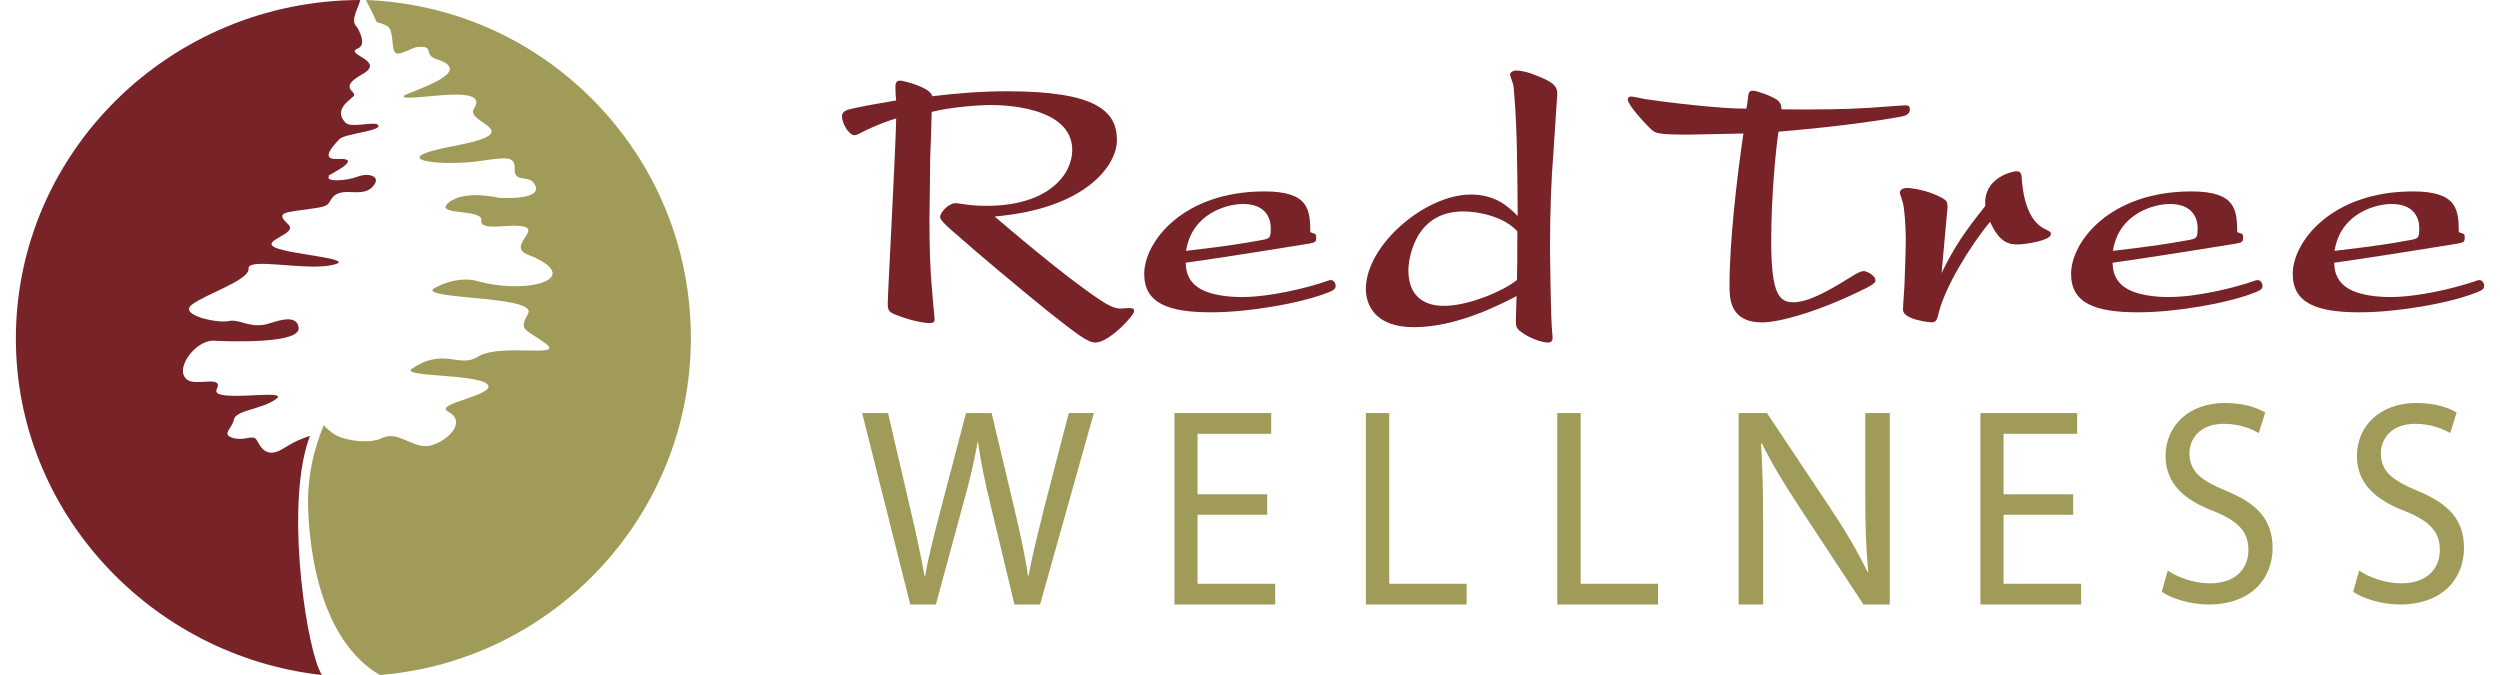 <?xml version="1.0" encoding="UTF-8"?>
<svg xmlns="http://www.w3.org/2000/svg" xmlns:xlink="http://www.w3.org/1999/xlink" width="100px" height="27px" viewBox="0 0 245 67" version="1.1">
  <title>redtree-wellness-logo</title>
  <g id="Page-1" stroke="none" stroke-width="1" fill="none" fill-rule="evenodd">
    <g id="Homepage---Desktop" transform="translate(-359, -99)">
      <g id="Group-6" transform="translate(-32, -593)">
        <g id="redtree-wellness-logo" transform="translate(391, 692)">
          <path d="M90.685,21.718 C90.685,24.223 90.722,26.685 90.975,29.148 C90.975,29.527 91.194,31.46 91.194,31.689 C91.194,31.84 91.194,32.066 90.722,32.066 C89.741,32.066 88.105,31.573 87.124,31.156 C86.651,30.93 86.543,30.74 86.543,30.096 C86.543,29.148 87.342,14.669 87.378,11.753 C85.634,12.282 84.216,13.002 83.781,13.23 C83.635,13.307 83.417,13.42 83.235,13.42 C82.691,13.42 82,12.245 82,11.561 C82,11.221 82.182,10.993 82.762,10.842 C83.817,10.577 85.816,10.234 87.378,9.971 C87.342,9.665 87.305,9.326 87.305,8.682 C87.305,8.379 87.305,8 87.778,8 C87.996,8 90.722,8.605 90.975,9.553 C93.411,9.25 95.882,9.06 98.389,9.06 C107.183,9.06 109.291,10.993 109.291,13.913 C109.291,16.376 106.276,20.696 97.154,21.492 C98.243,22.403 104.022,27.406 107.656,29.794 C108.891,30.627 109.4,30.627 109.69,30.627 C109.836,30.627 110.527,30.551 110.672,30.588 C110.854,30.588 111,30.665 111,30.892 C111,31.308 108.527,34 107.147,34 C106.42,34 105.402,33.243 102.386,30.855 C99.225,28.277 96.064,25.661 93.011,22.971 C92.284,22.327 91.74,21.834 91.74,21.53 C91.74,21.114 92.539,20.165 93.302,20.165 C93.483,20.165 94.319,20.318 94.465,20.318 C95.3,20.43 96.028,20.43 96.354,20.43 C102.568,20.43 104.858,17.248 104.858,14.898 C104.858,10.464 97.626,10.425 96.826,10.425 C95.628,10.425 92.865,10.615 90.903,11.107 C90.903,11.828 90.795,14.973 90.759,15.579 L90.685,21.718" id="Fill-1" fill="#782327"></path>
          <path d="M123.319,23.888 C124.521,23.686 124.557,23.686 124.557,22.573 C124.557,22.372 124.557,20.248 121.828,20.248 C120.808,20.248 119.388,20.585 118.223,21.428 C116.622,22.608 116.294,24.091 116.15,24.9 C120.48,24.394 121.792,24.158 123.319,23.888 Z M128.963,23.214 C129.071,23.282 129.071,23.418 129.071,23.552 C129.071,24.058 128.963,24.058 128.307,24.191 C127.761,24.294 119.06,25.676 116.113,26.081 C116.15,26.72 116.222,27.63 117.131,28.372 C118.369,29.383 120.663,29.483 121.682,29.483 C124.593,29.483 128.089,28.54 129.181,28.203 C129.399,28.169 130.309,27.798 130.527,27.798 C130.819,27.798 131,28.136 131,28.372 C131,28.707 130.855,28.842 129.472,29.316 C127.324,30.057 122.591,31 118.625,31 C114.366,31 112,30.089 112,27.192 C112,24.023 115.822,19 123.939,19 C128.416,19 128.452,20.889 128.489,23.046 L128.963,23.214 L128.963,23.214 Z" id="Fill-2" fill="#782327"></path>
          <path d="M149.035,22.956 C147.664,21.468 145.141,20.985 143.662,20.985 C138.615,20.985 138.219,26.152 138.219,26.786 C138.219,30.319 141.03,30.357 141.789,30.357 C144.167,30.357 147.629,28.906 148.998,27.791 C149.035,26.005 149.035,25.633 149.035,22.956 Z M152.603,15.37 C152.424,17.525 152.278,20.797 152.278,24.629 C152.278,25.112 152.352,31.693 152.494,32.996 C152.53,33.294 152.53,33.48 152.53,33.554 C152.53,33.852 152.387,34 152.063,34 C151.521,34 150.26,33.591 149.432,32.959 C148.89,32.587 148.89,32.29 148.89,31.844 C148.89,31.287 148.926,30.504 148.963,29.389 C147.088,30.357 142.94,32.476 138.76,32.476 C134.794,32.476 134,30.132 134,28.682 C134,24.331 139.878,19.311 144.419,19.311 C146.798,19.311 148.06,20.426 149.07,21.432 C149.035,17.302 149.035,12.802 148.709,9.159 C148.673,8.599 148.638,8.341 148.494,8.005 C148.494,7.968 148.313,7.522 148.313,7.41 C148.313,7.187 148.601,7 148.926,7 C149.899,7 151.197,7.597 151.847,7.893 C152.567,8.266 153,8.563 153,9.307 L152.603,15.37 L152.603,15.37 Z" id="Fill-3" fill="#782327"></path>
          <path d="M183.896,10.709 C184.476,10.672 187.237,10.455 187.491,10.455 C187.709,10.455 188,10.455 188,10.817 C188,11.4 187.528,11.508 186.911,11.617 C182.007,12.489 175.87,12.998 174.962,13.07 C174.709,14.633 174.235,19.429 174.235,23.934 C174.235,29.313 175.071,30.002 176.452,30.002 C177.613,30.002 179.211,29.313 181.789,27.712 C182.879,27.023 183.132,26.913 183.46,26.913 C183.678,26.913 184.586,27.313 184.586,27.858 C184.586,28.112 184.078,28.368 183.678,28.585 C178.883,30.984 174.998,32 173.328,32 C170.096,32 170.096,29.566 170.096,28.331 C170.096,23.972 170.822,17.686 171.475,13.252 C170.64,13.252 166.899,13.362 166.137,13.362 C162.832,13.362 162.723,13.252 162.142,12.671 C161.598,12.126 160,10.416 160,9.872 C160,9.691 160.108,9.582 160.327,9.582 C160.544,9.582 161.525,9.8 161.708,9.836 C163.595,10.128 169.261,10.817 171.766,10.782 C171.839,10.563 171.949,9.511 171.985,9.291 C172.056,9.111 172.166,9 172.383,9 C172.746,9 174.09,9.436 174.817,9.91 C175.254,10.236 175.254,10.672 175.254,10.854 C178.703,10.891 181.499,10.854 183.896,10.709" id="Fill-4" fill="#782327"></path>
          <path d="M195.488,20.436 C195.249,17.553 198.329,17 198.528,17 C199.08,17 199.08,17.277 199.119,17.948 C199.159,18.304 199.357,21.658 201.251,22.646 C202,23.04 202,23.04 202,23.238 C202,23.869 199.475,24.263 198.685,24.263 C197.816,24.263 196.87,24.067 195.961,22.012 C193.869,24.54 191.502,28.526 190.869,31.014 C190.711,31.684 190.632,32 190.158,32 C190.08,32 187.315,31.763 187.315,30.738 C187.315,30.303 187.473,28.408 187.473,28.013 C187.513,26.751 187.592,24.934 187.592,23.632 C187.592,22.646 187.473,20.593 187.275,20.04 C187.275,19.961 187,19.171 187,19.171 C187,18.736 187.473,18.658 187.71,18.658 C188.027,18.658 189.724,18.817 191.264,19.686 C191.659,19.921 191.738,20.079 191.738,20.593 C191.738,20.71 191.224,26.08 191.146,27.105 C192.448,24.421 193.513,22.92 195.488,20.436" id="Fill-5" fill="#782327"></path>
          <path d="M215.32,23.888 C216.521,23.686 216.558,23.686 216.558,22.573 C216.558,22.372 216.558,20.248 213.828,20.248 C212.811,20.248 211.39,20.585 210.225,21.428 C208.623,22.608 208.294,24.091 208.149,24.9 C212.481,24.394 213.791,24.158 215.32,23.888 Z M220.964,23.214 C221.072,23.282 221.072,23.418 221.072,23.552 C221.072,24.058 220.964,24.058 220.308,24.191 C219.762,24.294 211.062,25.676 208.113,26.081 C208.149,26.72 208.222,27.63 209.132,28.372 C210.37,29.383 212.663,29.483 213.683,29.483 C216.594,29.483 220.088,28.54 221.181,28.203 C221.399,28.169 222.31,27.798 222.526,27.798 C222.819,27.798 223,28.136 223,28.372 C223,28.707 222.855,28.842 221.472,29.316 C219.326,30.057 214.592,31 210.625,31 C206.365,31 204,30.089 204,27.192 C204,24.023 207.821,19 215.939,19 C220.418,19 220.454,20.889 220.491,23.046 L220.964,23.214 L220.964,23.214 Z" id="Fill-6" fill="#782327"></path>
          <path d="M237.319,23.888 C238.522,23.686 238.558,23.686 238.558,22.573 C238.558,22.372 238.558,20.248 235.826,20.248 C234.808,20.248 233.389,20.585 232.224,21.428 C230.622,22.608 230.296,24.091 230.149,24.9 C234.48,24.394 235.791,24.158 237.319,23.888 Z M242.961,23.214 C243.07,23.282 243.07,23.418 243.07,23.552 C243.07,24.058 242.961,24.058 242.307,24.191 C241.76,24.294 233.061,25.676 230.112,26.081 C230.149,26.72 230.221,27.63 231.132,28.372 C232.369,29.383 234.661,29.483 235.681,29.483 C238.594,29.483 242.088,28.54 243.179,28.203 C243.399,28.169 244.309,27.798 244.527,27.798 C244.819,27.798 245,28.136 245,28.372 C245,28.707 244.855,28.842 243.47,29.316 C241.325,30.057 236.591,31 232.626,31 C228.365,31 226,30.089 226,27.192 C226,24.023 229.822,19 237.938,19 C242.414,19 242.451,20.889 242.489,23.046 L242.961,23.214 L242.961,23.214 Z" id="Fill-7" fill="#782327"></path>
          <path d="M88.779,60 L84,41 L86.571,41 L88.806,50.613 C89.366,52.98 89.868,55.349 90.204,57.181 L90.259,57.181 C90.568,55.293 91.155,53.038 91.797,50.585 L94.312,41 L96.855,41 L99.146,50.642 C99.678,52.898 100.181,55.154 100.46,57.153 L100.516,57.153 C100.907,55.067 101.438,52.954 102.025,50.585 L104.512,41 L107,41 L101.662,60 L99.119,60 L96.744,50.107 C96.156,47.681 95.766,45.821 95.513,43.903 L95.457,43.903 C95.122,45.792 94.703,47.653 94.005,50.107 L91.322,60 L88.779,60" id="Fill-8" fill="#A09B59"></path>
          <polyline id="Fill-9" fill="#A09B59" points="124.209 51.094 117.296 51.094 117.296 57.943 125 57.943 125 60 115 60 115 41 124.604 41 124.604 43.058 117.296 43.058 117.296 49.062 124.209 49.062 124.209 51.094"></polyline>
          <polyline id="Fill-10" fill="#A09B59" points="134 41 136.32 41 136.32 57.943 144 57.943 144 60 134 60 134 41"></polyline>
          <polyline id="Fill-11" fill="#A09B59" points="153 41 155.32 41 155.32 57.943 163 57.943 163 60 153 60 153 41"></polyline>
          <path d="M171,60 L171,41 L173.816,41 L180.22,50.613 C181.702,52.841 182.857,54.842 183.807,56.788 L183.866,56.759 C183.627,54.223 183.569,51.91 183.569,48.95 L183.569,41 L186,41 L186,60 L183.39,60 L177.048,50.358 C175.655,48.246 174.32,46.074 173.313,44.017 L173.223,44.044 C173.373,46.442 173.432,48.724 173.432,51.882 L173.432,60 L171,60" id="Fill-12" fill="#A09B59"></path>
          <polyline id="Fill-13" fill="#A09B59" points="204.209 51.094 197.296 51.094 197.296 57.943 205 57.943 205 60 195 60 195 41 204.605 41 204.605 43.058 197.296 43.058 197.296 49.062 204.209 49.062 204.209 51.094"></polyline>
          <path d="M213.593,56.639 C214.643,57.328 216.183,57.901 217.798,57.901 C220.198,57.901 221.599,56.553 221.599,54.597 C221.599,52.788 220.629,51.751 218.176,50.745 C215.21,49.626 213.379,47.988 213.379,45.256 C213.379,42.24 215.723,40 219.254,40 C221.116,40 222.463,40.458 223.273,40.946 L222.625,42.987 C222.031,42.641 220.82,42.067 219.173,42.067 C216.694,42.067 215.749,43.648 215.749,44.97 C215.749,46.78 216.856,47.671 219.364,48.708 C222.437,49.97 224,51.552 224,54.397 C224,57.386 221.924,60 217.637,60 C215.886,60 213.97,59.427 213,58.737 L213.593,56.639" id="Fill-14" fill="#A09B59"></path>
          <path d="M232.593,56.639 C233.644,57.328 235.182,57.901 236.799,57.901 C239.2,57.901 240.601,56.553 240.601,54.597 C240.601,52.788 239.63,51.751 237.177,50.745 C234.21,49.626 232.377,47.988 232.377,45.256 C232.377,42.24 234.722,40 238.256,40 C240.116,40 241.463,40.458 242.273,40.946 L241.627,42.987 C241.032,42.641 239.82,42.067 238.173,42.067 C235.695,42.067 234.75,43.648 234.75,44.97 C234.75,46.78 235.856,47.671 238.364,48.708 C241.436,49.97 243,51.552 243,54.397 C243,57.386 240.924,60 236.638,60 C234.885,60 232.969,59.427 232,58.737 L232.593,56.639" id="Fill-15" fill="#A09B59"></path>
          <path d="M29.026,50.908 C28.839,47.258 29.692,44.278 30.544,42.254 C30.56,42.24 30.573,42.234 30.591,42.223 C31.01,42.729 31.617,43.155 32.088,43.349 C32.988,43.721 35.059,44.093 36.376,43.471 C38.003,42.703 39.46,44.624 41.138,44.227 C42.817,43.83 44.854,41.863 42.894,40.849 C41.382,40.067 47.784,39.21 46.812,38.148 C45.837,37.091 38.078,37.436 39.315,36.594 C42.489,34.433 44.002,36.599 45.887,35.397 C48.033,34.027 54.58,35.581 52.586,34.101 C50.592,32.621 49.872,32.866 50.836,31.15 C51.8,29.435 41.653,29.721 41.341,28.826 C41.256,28.581 43.84,27.34 45.731,27.879 C50.823,29.335 56.731,27.605 50.777,25.252 C48.858,24.497 51.878,22.881 50.485,22.505 C49.09,22.128 46.043,23.04 46.204,21.867 C46.363,20.693 41.382,21.427 42.962,20.112 C44.543,18.795 47.961,19.638 47.961,19.638 C47.961,19.638 51.995,19.911 51.607,18.557 C51.202,17.139 49.439,18.298 49.513,16.802 C49.581,15.449 48.72,15.602 46.002,15.991 C42.22,16.53 36.208,15.855 43.508,14.485 C51.114,13.056 44.516,12.207 45.461,10.788 C47.119,8.301 39.888,9.96 38.53,9.655 C38.517,9.609 38.507,9.563 38.495,9.516 C39.346,8.988 45.762,7.136 41.789,5.887 C40.304,5.418 41.746,4.506 39.799,4.67 C39.429,4.702 38.055,5.553 37.694,5.249 C37.235,4.86 37.53,3.083 36.946,2.652 C36.682,2.459 36.261,2.316 35.821,2.185 C35.492,1.472 35.129,0.742 34.748,0 C43.298,0.331 51.286,3.84 57.322,9.954 C63.563,16.276 67,24.65 67,33.537 C67,51.141 53.384,65.614 36.135,67 C33.21,65.343 29.544,60.945 29.026,50.908" id="Fill-16" fill="#A09B59"></path>
          <path d="M33.924,4.824 C32.526,5.417 36.841,6.004 34.354,7.39 C31.87,8.775 33.994,9.084 33.511,9.558 C33.028,10.031 31.538,10.929 32.702,12.154 C33.236,12.802 35.785,11.925 35.991,12.466 C36.197,13.006 32.615,13.277 32.12,13.807 C31.648,14.313 30.115,15.869 31.858,15.777 C35.053,15.611 30.219,17.715 31.099,17.468 C30.588,18.11 32.891,17.942 33.924,17.537 C34.958,17.131 36.078,17.473 35.647,18.213 C34.661,19.912 32.486,18.353 31.441,19.592 C30.893,20.241 31.307,20.444 29.501,20.693 C26.611,21.092 25.725,21.052 27.034,22.27 C28.067,23.229 24.245,23.86 25.725,24.568 C27.206,25.277 34.339,25.718 31.307,26.326 C28.593,26.871 22.973,25.527 23.096,26.661 C23.218,27.795 18.819,29.194 17.468,30.242 C16.118,31.288 20.032,32.108 21.11,31.872 C22.187,31.634 23.107,32.547 24.76,32.209 C25.531,32.052 27.896,30.959 28.068,32.547 C28.238,34.136 21.315,33.899 19.604,33.821 C17.89,33.744 15.665,36.605 16.982,37.676 C17.845,38.383 20.66,37.187 19.937,38.632 C19.215,40.079 27.216,38.532 25.863,39.58 C24.513,40.626 21.84,40.691 21.65,41.627 C21.456,42.562 20.347,43.127 21.554,43.47 C22.762,43.813 23.559,43.047 23.921,43.702 C24.283,44.355 24.645,45.007 25.514,44.923 C26.385,44.837 26.891,44.103 28.58,43.481 C28.812,43.397 29.014,43.324 29.197,43.258 C26.771,49.565 28.623,62.922 30.071,66.383 C30.161,66.6 30.264,66.8 30.366,67 C13.333,65.09 0,50.771 0,33.612 C0,15.104 15.324,0.043 34.175,0 C34.091,0.68 33.089,2.029 33.867,2.698 C34.429,3.665 34.621,4.529 33.924,4.824 Z" id="Fill-17" fill="#782327"></path>
        </g>
      </g>
    </g>
  </g>
</svg>
